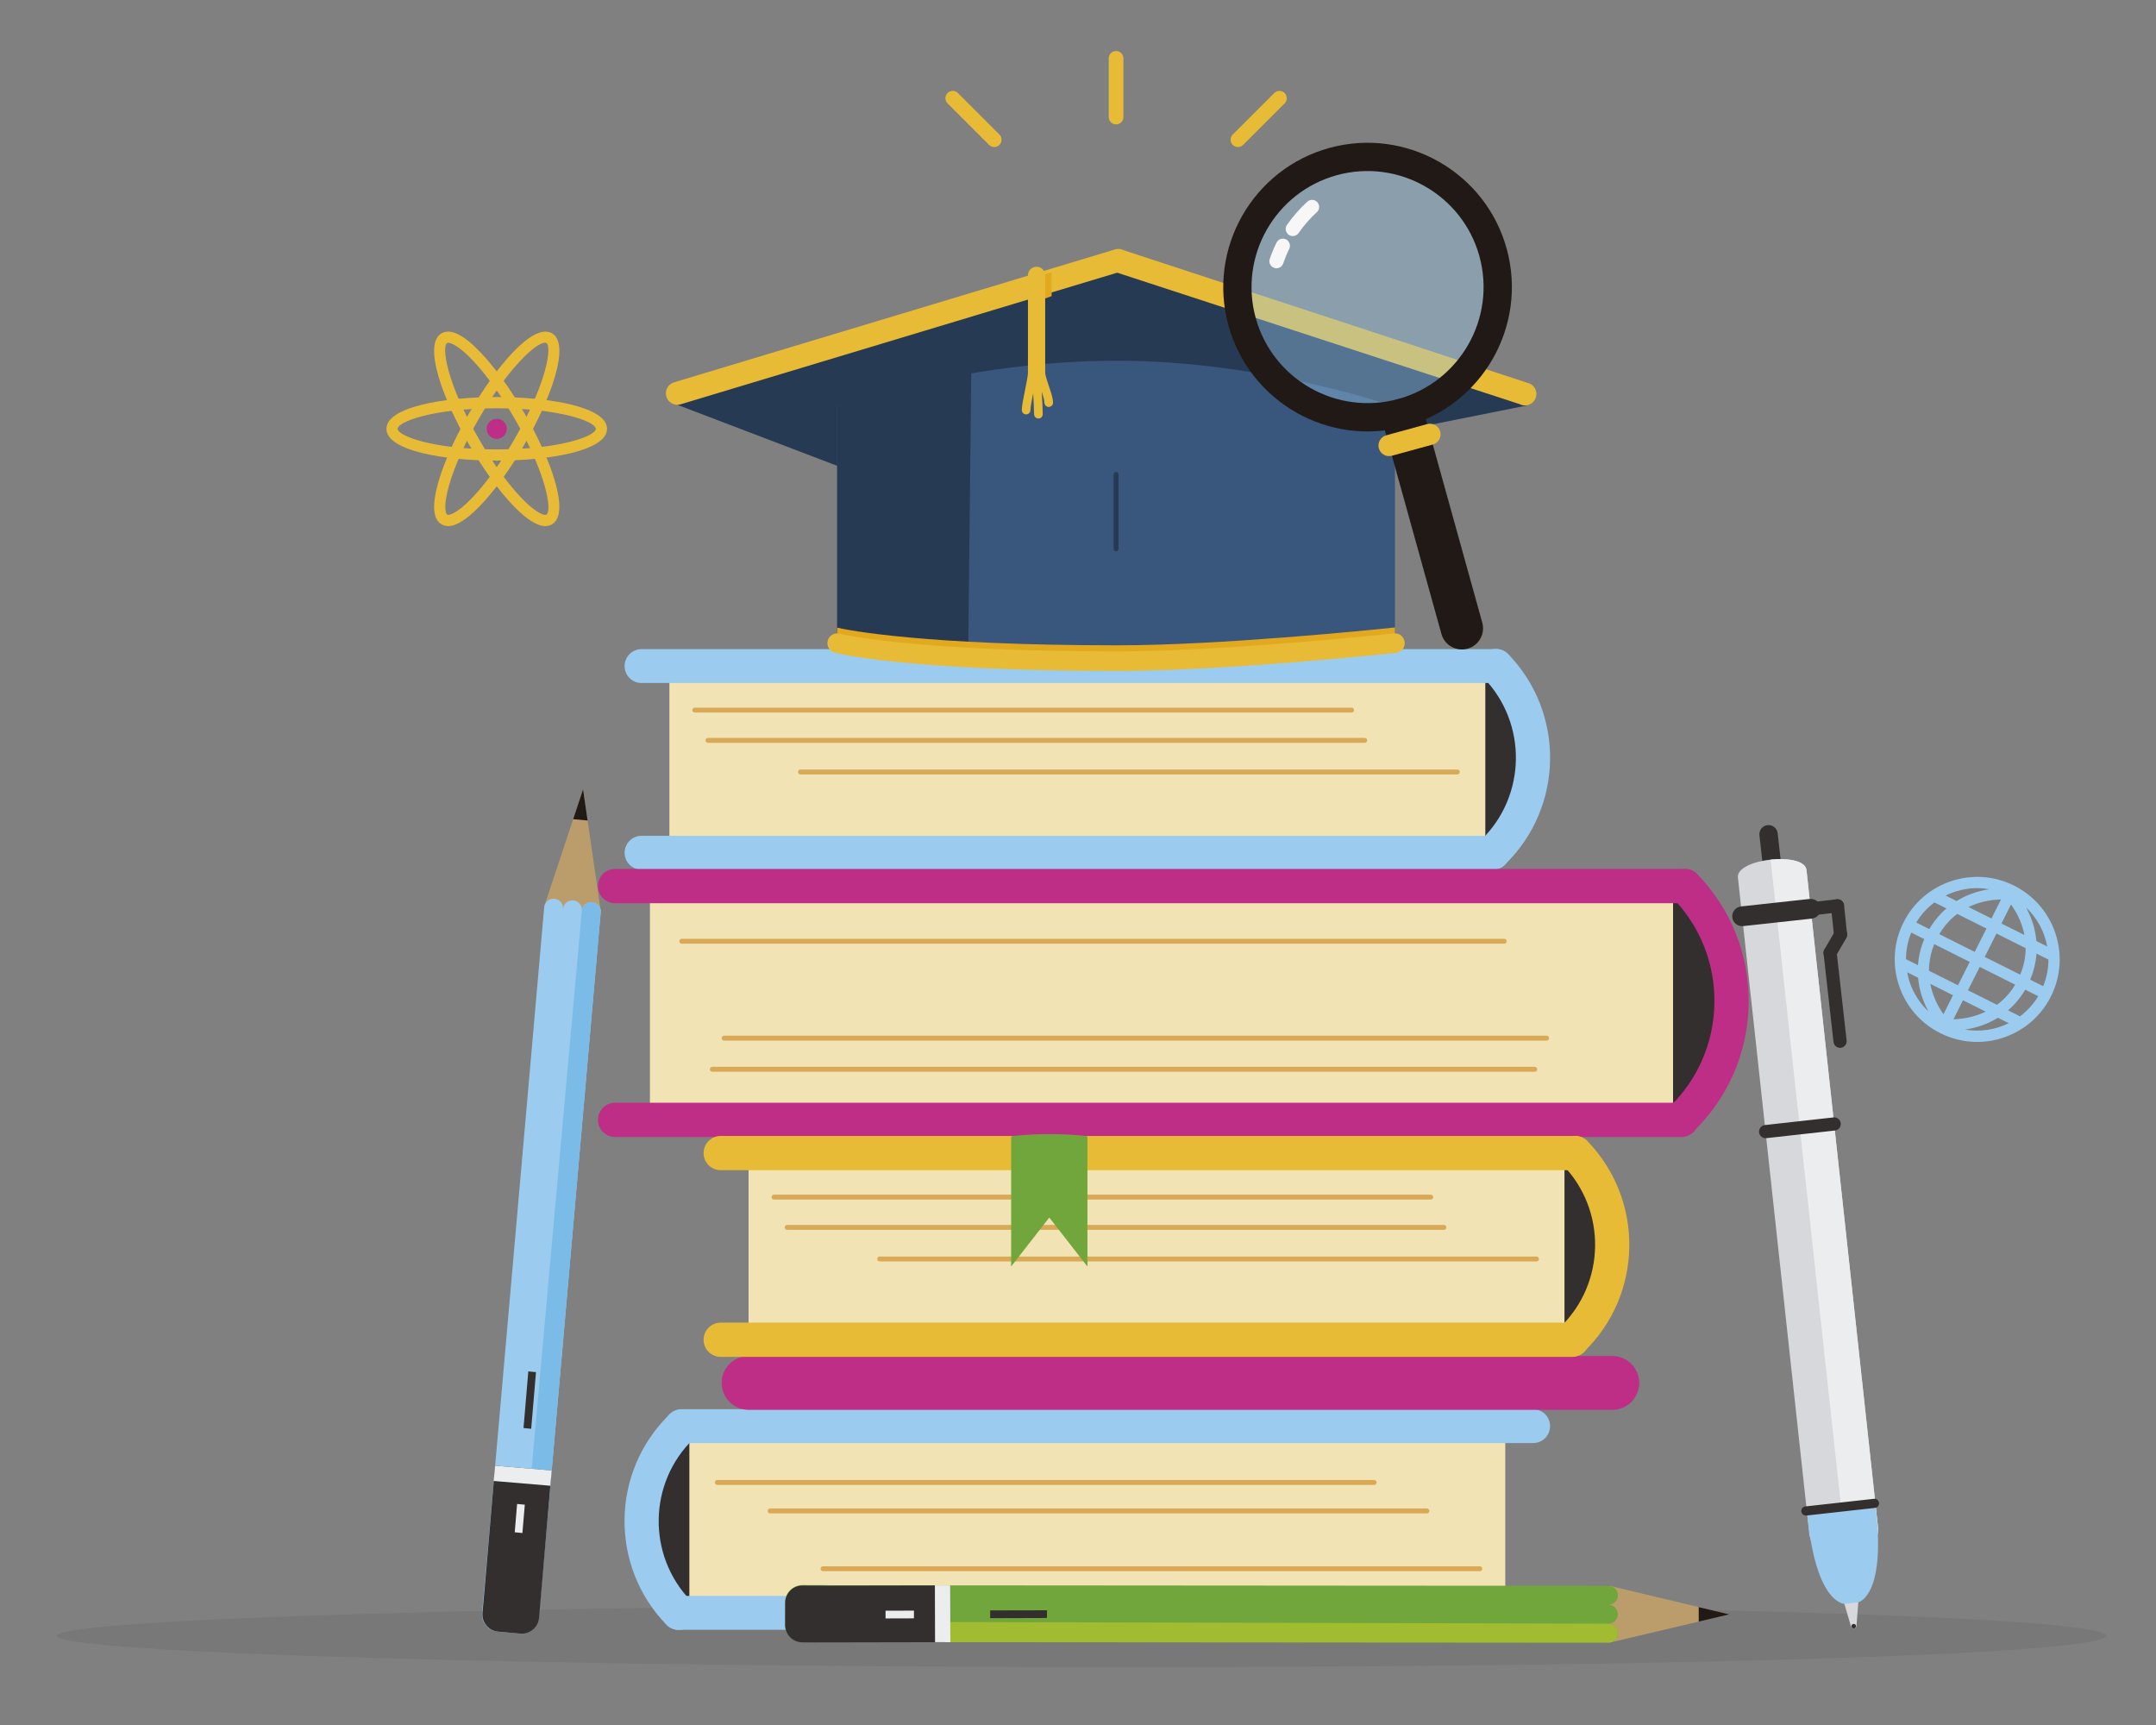 <svg xmlns="http://www.w3.org/2000/svg" xmlns:xlink="http://www.w3.org/1999/xlink" id="OBJECTS" x="0px" y="0px" width="500px" height="400px" viewBox="0 0 500 400" style="enable-background:new 0 0 500 400;" xml:space="preserve"><rect x="0" y="0" width="500" height="400" fill="#808080" stroke="none"/><g style="opacity:0.81;">	<path style="opacity:0.09;fill:#262525;" d="M488.45,379.32c0,4.02-88.78,7.27-226.29,7.27s-248.98-3.26-248.98-7.27  s111.47-7.27,248.98-7.27S488.45,375.31,488.45,379.32z"></path></g><g>	<g>		<g>			<path style="fill:#332F2E;" d="M346.91,197.63h-5.23v-43.18h5.23c0,0,8.64,16.25,8.64,21.64S346.91,197.63,346.91,197.63z"></path>		</g>		<g>			<path style="fill:#9BCBEE;" d="M346.26,201.59c-1.04,0-2.07-0.4-2.85-1.21c-1.53-1.57-1.49-4.09,0.09-5.61    c10.51-10.2,10.77-27.05,0.57-37.57c-1.53-1.57-1.49-4.09,0.09-5.61c1.57-1.52,4.08-1.49,5.61,0.09    c13.24,13.66,12.91,35.54-0.75,48.79C348.26,201.22,347.26,201.59,346.26,201.59z"></path>		</g>		<g>			<rect x="155.24" y="154.45" style="fill:#F1E3B4;" width="189.22" height="43.29"></rect>		</g>		<g>			<path style="fill:#9BCBEE;" d="M346.92,158.38H148.78c-2.17,0-3.93-1.76-3.93-3.93s1.76-3.93,3.93-3.93h198.15    c2.17,0,3.93,1.76,3.93,3.93S349.09,158.38,346.92,158.38z"></path>		</g>		<g>			<path style="fill:#9BCBEE;" d="M346.26,201.67H148.78c-2.17,0-3.93-1.76-3.93-3.93s1.76-3.93,3.93-3.93h197.49    c2.17,0,3.93,1.76,3.93,3.93S348.43,201.67,346.26,201.67z"></path>		</g>		<g>			<path style="fill:#D9A957;" d="M313.45,165.23H161.13c-0.31,0-0.57-0.25-0.57-0.57c0-0.31,0.25-0.57,0.57-0.57h152.32    c0.31,0,0.57,0.25,0.57,0.57C314.02,164.98,313.76,165.23,313.45,165.23z"></path>		</g>		<g>			<path style="fill:#D9A957;" d="M316.5,172.25H164.18c-0.31,0-0.57-0.25-0.57-0.57c0-0.31,0.25-0.57,0.57-0.57H316.5    c0.31,0,0.57,0.25,0.57,0.57C317.07,172,316.81,172.25,316.5,172.25z"></path>		</g>		<g>			<path style="fill:#D9A957;" d="M337.96,179.58H185.64c-0.31,0-0.57-0.25-0.57-0.57c0-0.31,0.25-0.57,0.57-0.57h152.32    c0.31,0,0.57,0.25,0.57,0.57C338.53,179.32,338.28,179.58,337.96,179.58z"></path>		</g>	</g>	<g>		<g>			<path style="fill:#332F2E;" d="M157.41,330.81h5.23v43.18h-5.23c0,0-8.64-16.25-8.64-21.64S157.41,330.81,157.41,330.81z"></path>		</g>		<g>			<rect x="159.87" y="330.7" style="fill:#F1E3B4;" width="189.22" height="43.29"></rect>		</g>		<g>			<g>				<path style="fill:#9BCBEE;" d="M157.4,377.96c-1.04,0-2.07-0.4-2.85-1.21c-13.24-13.66-12.91-35.54,0.74-48.79     c1.57-1.52,4.08-1.49,5.61,0.09c1.53,1.57,1.49,4.08-0.09,5.61c-10.51,10.2-10.77,27.05-0.57,37.57     c1.53,1.57,1.49,4.09-0.09,5.61C159.39,377.58,158.39,377.96,157.4,377.96z"></path>			</g>			<g>				<path style="fill:#9BCBEE;" d="M355.55,377.92H157.4c-2.17,0-3.93-1.76-3.93-3.93c0-2.17,1.76-3.93,3.93-3.93h198.15     c2.17,0,3.93,1.76,3.93,3.93C359.47,376.16,357.72,377.92,355.55,377.92z"></path>			</g>			<g>				<path style="fill:#9BCBEE;" d="M355.55,334.63H158.06c-2.17,0-3.93-1.76-3.93-3.93s1.76-3.93,3.93-3.93h197.49     c2.17,0,3.93,1.76,3.93,3.93S357.72,334.63,355.55,334.63z"></path>			</g>			<g>				<path style="fill:#D9A957;" d="M343.19,364.34H190.87c-0.31,0-0.57-0.25-0.57-0.57c0-0.31,0.25-0.57,0.57-0.57h152.32     c0.31,0,0.57,0.25,0.57,0.57C343.76,364.09,343.51,364.34,343.19,364.34z"></path>			</g>			<g>				<path style="fill:#D9A957;" d="M330.92,350.93H178.6c-0.31,0-0.57-0.25-0.57-0.57c0-0.31,0.25-0.57,0.57-0.57h152.32     c0.31,0,0.57,0.25,0.57,0.57C331.49,350.68,331.24,350.93,330.92,350.93z"></path>			</g>			<g>				<path style="fill:#D9A957;" d="M318.68,344.33H166.36c-0.31,0-0.57-0.25-0.57-0.57s0.25-0.57,0.57-0.57h152.32     c0.31,0,0.57,0.25,0.57,0.57S318.99,344.33,318.68,344.33z"></path>			</g>		</g>	</g>	<g>		<path style="fill:#BE2D86;" d="M373.91,326.92H173.6c-3.44,0-6.24-2.79-6.24-6.24s2.79-6.24,6.24-6.24h200.31   c3.44,0,6.24,2.79,6.24,6.24S377.35,326.92,373.91,326.92z"></path>	</g>	<g>		<g>			<path style="fill:#332F2E;" d="M390.75,259.54h-6.55v-54.06h6.55c0,0,10.81,20.35,10.81,27.1S390.75,259.54,390.75,259.54z"></path>		</g>		<g>			<path style="fill:#BE2D86;" d="M389.94,263.5c-1.04,0-2.07-0.4-2.85-1.21c-1.53-1.57-1.49-4.09,0.09-5.61    c6.58-6.38,10.27-14.93,10.41-24.07c0.14-9.15-3.3-17.81-9.67-24.38c-1.53-1.57-1.49-4.09,0.09-5.61    c1.57-1.52,4.08-1.49,5.61,0.09c7.85,8.1,12.08,18.76,11.91,30.03s-4.73,21.79-12.82,29.65    C391.93,263.13,390.93,263.5,389.94,263.5z"></path>		</g>		<g>			<rect x="150.73" y="205.47" style="fill:#F1E3B4;" width="237.27" height="54.21"></rect>		</g>		<g>			<path style="fill:#BE2D86;" d="M390.76,209.44H142.64c-2.19,0-3.97-1.78-3.97-3.97s1.78-3.97,3.97-3.97h248.12    c2.19,0,3.97,1.78,3.97,3.97S392.95,209.44,390.76,209.44z"></path>		</g>		<g>			<path style="fill:#BE2D86;" d="M389.94,263.65h-247.3c-2.19,0-3.97-1.78-3.97-3.97c0-2.19,1.78-3.97,3.97-3.97h247.3    c2.19,0,3.97,1.78,3.97,3.97C393.9,261.87,392.13,263.65,389.94,263.65z"></path>		</g>		<g>			<path style="fill:#D9A957;" d="M348.84,218.83H158.11c-0.31,0-0.57-0.25-0.57-0.57c0-0.31,0.25-0.57,0.57-0.57h190.74    c0.31,0,0.57,0.25,0.57,0.57C349.41,218.57,349.16,218.83,348.84,218.83z"></path>		</g>		<g>			<path style="fill:#D9A957;" d="M358.67,241.3H167.93c-0.31,0-0.57-0.25-0.57-0.57c0-0.31,0.25-0.57,0.57-0.57h190.74    c0.31,0,0.57,0.25,0.57,0.57C359.23,241.05,358.98,241.3,358.67,241.3z"></path>		</g>		<g>			<path style="fill:#D9A957;" d="M355.92,248.52H165.19c-0.31,0-0.57-0.25-0.57-0.57c0-0.31,0.25-0.57,0.57-0.57h190.74    c0.31,0,0.57,0.25,0.57,0.57C356.49,248.27,356.24,248.52,355.92,248.52z"></path>		</g>	</g>	<g>		<g>			<path style="fill:#332F2E;" d="M365.27,310.56h-5.23v-43.18h5.23c0,0,8.64,16.25,8.64,21.64S365.27,310.56,365.27,310.56z"></path>		</g>		<g>			<path style="fill:#E8BB37;" d="M364.63,314.53c-1.04,0-2.07-0.4-2.85-1.21c-1.53-1.57-1.49-4.09,0.09-5.61    c10.51-10.2,10.77-27.05,0.57-37.57c-1.53-1.57-1.49-4.09,0.09-5.61c1.57-1.53,4.08-1.49,5.61,0.09    c13.24,13.66,12.91,35.54-0.75,48.79C366.62,314.16,365.62,314.53,364.63,314.53z"></path>		</g>		<g>			<rect x="173.6" y="267.38" style="fill:#F1E3B4;" width="189.22" height="43.29"></rect>		</g>		<g>			<path style="fill:#E8BB37;" d="M365.28,271.35H167.14c-2.19,0-3.97-1.78-3.97-3.97s1.78-3.97,3.97-3.97h198.15    c2.19,0,3.97,1.78,3.97,3.97S367.48,271.35,365.28,271.35z"></path>		</g>		<g>			<path style="fill:#E8BB37;" d="M364.63,314.64H167.14c-2.19,0-3.97-1.78-3.97-3.97c0-2.19,1.78-3.97,3.97-3.97h197.49    c2.19,0,3.97,1.78,3.97,3.97C368.59,312.86,366.82,314.64,364.63,314.64z"></path>		</g>		<g>			<path style="fill:#D9A957;" d="M331.81,278.16H179.49c-0.31,0-0.57-0.25-0.57-0.57s0.25-0.57,0.57-0.57h152.32    c0.31,0,0.57,0.25,0.57,0.57S332.12,278.16,331.81,278.16z"></path>		</g>		<g>			<path style="fill:#D9A957;" d="M334.86,285.18H182.54c-0.31,0-0.57-0.25-0.57-0.57c0-0.31,0.25-0.57,0.57-0.57h152.32    c0.31,0,0.57,0.25,0.57,0.57C335.43,284.93,335.17,285.18,334.86,285.18z"></path>		</g>		<g>			<path style="fill:#D9A957;" d="M356.32,292.51H204c-0.31,0-0.57-0.25-0.57-0.57s0.25-0.57,0.57-0.57h152.32    c0.31,0,0.57,0.25,0.57,0.57S356.64,292.51,356.32,292.51z"></path>		</g>		<g>			<g>				<path style="fill:#70A63B;" d="M252.18,293.67l-8.84-11.34l-8.84,11.34v-30c0-0.11,0.07-0.19,0.18-0.21     c0.77-0.1,3.96-0.48,8.67-0.48c5.17,0,7.98,0.37,8.67,0.47c0.1,0.02,0.17,0.1,0.17,0.21V293.67z"></path>			</g>		</g>	</g>	<g>		<g>			<polygon style="fill:#BB9D6C;" points="135.22,183.03 126.22,210.14 139.33,211.32    "></polygon>		</g>		<g>			<polygon style="fill:#211915;" points="135.22,183.03 132.92,189.96 136.27,190.26    "></polygon>		</g>		<g>			<path style="fill:#9BCBEE;" d="M139.31,211.56c0.11-1.21-0.78-2.27-1.99-2.38c-1.21-0.11-2.27,0.78-2.38,1.99    c0.11-1.21-0.78-2.27-1.99-2.38c-1.21-0.11-2.27,0.78-2.38,1.99c0.11-1.21-0.78-2.27-1.99-2.38c-1.21-0.11-2.27,0.78-2.38,1.99    l-13.86,157.81l-0.03,0l-0.52,5.8c-0.2,2.2,1.43,4.15,3.63,4.35l5.14,0.46c2.2,0.2,4.15-1.43,4.35-3.63l0.19-2.14l0.03,0    L139.31,211.56z"></path>		</g>		<g>			<path style="fill:#7BBBE8;" d="M139.31,211.56c0.11-1.21-0.78-2.27-1.99-2.38c-1.21-0.11-2.27,0.78-2.38,1.99    c0.1-1.13-13.5,149.72-15.03,167.57l0.65,0.06c2.2,0.2,4.15-1.43,4.35-3.63l0.19-2.14l0.03,0L139.31,211.56z"></path>		</g>		<g>			<path style="fill:#332F2E;" d="M114.83,339.87l-2.42,28.33l-0.52,5.8c-0.2,2.2,1.43,4.15,3.63,4.35l5.14,0.46    c2.2,0.2,4.15-1.43,4.35-3.63l0.19-2.14l2.73-32.06L114.83,339.87z"></path>		</g>		<g>			<polygon style="fill:#ECEDEF;" points="114.82,339.87 114.49,343.41 127.62,344.52 127.95,340.98    "></polygon>		</g>		<g>			<polygon style="fill:#332F2E;" points="124.3,318.18 122.52,318.01 121.41,331.14 123.19,331.31    "></polygon>		</g>		<g>			<polygon style="fill:#ECEDEF;" points="121.71,348.91 119.92,348.75 119.37,355.31 121.15,355.48    "></polygon>		</g>	</g>	<g>		<g>			<g>				<polygon style="fill:#273A53;" points="354.11,94.02 323.51,100.15 194.16,108.02 157.08,93.87 259.08,60.42     "></polygon>			</g>		</g>		<g>			<path style="fill:#E8BB37;" d="M354.88,88.99l-94.26-30.96c-0.06-0.03-0.12-0.04-0.17-0.07c-0.09-0.04-0.18-0.08-0.27-0.11    c-0.08-0.02-0.16-0.04-0.24-0.06c-0.09-0.02-0.17-0.04-0.26-0.05c-0.09-0.01-0.18-0.01-0.26-0.01c-0.08,0-0.17,0-0.25,0    c-0.1,0.01-0.2,0.03-0.3,0.05c-0.06,0.01-0.12,0.01-0.17,0.03L156.38,88.64c-1.42,0.39-2.25,1.85-1.86,3.27    c0.32,1.18,1.4,1.96,2.56,1.96c0.23,0,0.47-0.03,0.71-0.1l101.3-30.54l93.33,30.48c0.39,0.2,0.81,0.3,1.23,0.3    c0.96,0,1.89-0.52,2.36-1.43C356.69,91.28,356.18,89.67,354.88,88.99z"></path>		</g>		<g>			<polygon style="fill:#E2A91F;" points="243.88,68.67 243.88,63.1 239.89,64.53 239.89,70.09    "></polygon>		</g>		<g>			<g>				<path style="fill:#39567D;" d="M323.51,149.14c0,0-38.72,4.18-64.43,4.18c-30.25,0-64.93-4.18-64.93-4.18V94.31     c0,0,29.02-10.67,64.93-10.67c33.95,0,64.43,10.67,64.43,10.67V149.14z"></path>			</g>		</g>		<g>			<g>				<path style="fill:#273A53;" d="M224.53,151.94c-18.77-1.24-30.38-2.81-30.38-2.81V94.31c0,0,12.44-5.55,31.11-9.38     L224.53,151.94z"></path>			</g>		</g>		<g>			<g>				<g>					<path style="fill:#E2A91F;" d="M259.2,154.25c-41.94,0-60.03-2.96-65.04-3.98l0-4.72c2.51,0.57,19.92,4.09,65.04,4.09      c23.53,0,58.32-3.51,64.31-4.14v4.63C316.27,150.88,282.38,154.25,259.2,154.25z"></path>				</g>			</g>		</g>		<g>			<g>				<g>					<path style="fill:#E8BB37;" d="M259.08,155.58c-48.88,0-64.85-4.08-65.51-4.25c-1.21-0.32-1.93-1.56-1.61-2.77      c0.32-1.21,1.56-1.93,2.77-1.61c0.15,0.04,16.26,4.1,64.35,4.1c25.29,0,63.8-4.12,64.18-4.17c1.24-0.13,2.36,0.76,2.5,2.01      c0.14,1.25-0.77,2.36-2.01,2.5C323.36,151.43,284.62,155.58,259.08,155.58z"></path>				</g>			</g>		</g>		<g>			<path style="fill:#E8BB37;" d="M243.24,89.51c-0.4-1.17-0.85-2.49-0.85-3.2c0,0,0-0.01,0-0.01V63.85c0-1.1-0.89-2-2-2    c-1.1,0-2,0.89-2,2v22.46c0,0.03,0.01,0.06,0.01,0.09c-0.02,0.82-0.38,2.55-0.69,4.1c-0.38,1.86-0.74,3.61-0.74,4.59    c0,0.55,0.45,1,1,1c0.55,0,1-0.45,1-1c0-0.73,0.33-2.37,0.64-3.89c0,0.01,0,0.02,0,0.03c0.1,1.95,0.21,3.97,0.21,4.82    c0,0.55,0.45,1,1,1c0.55,0,1-0.45,1-1c0-0.9-0.1-2.86-0.21-4.92c0-0.09-0.01-0.18-0.01-0.27c0.32,0.96,0.61,1.92,0.61,2.5    c0,0.55,0.45,1,1,1c0.55,0,1-0.45,1-1C244.19,92.31,243.73,90.95,243.24,89.51z"></path>		</g>		<g>			<path style="fill:#273A53;" d="M258.83,127.84c-0.31,0-0.57-0.25-0.57-0.57v-17.23c0-0.31,0.25-0.57,0.57-0.57    c0.31,0,0.57,0.25,0.57,0.57v17.23C259.4,127.58,259.14,127.84,258.83,127.84z"></path>		</g>	</g>	<g>		<g>			<path style="fill:#E8BB37;" d="M115.2,106.81c-12.32,0-25.58-2.31-25.58-7.37c0-5.06,13.26-7.37,25.58-7.37    s25.58,2.31,25.58,7.37C140.78,104.5,127.52,106.81,115.2,106.81z M115.2,94.67c-14.87,0-22.98,3.15-22.98,4.77    c0,1.62,8.11,4.77,22.98,4.77s22.98-3.15,22.98-4.77C138.18,97.82,130.07,94.67,115.2,94.67z"></path>		</g>		<g>			<path style="fill:#E8BB37;" d="M126.47,121.99c-1.9,0-4.36-1.55-7.34-4.63c-3.36-3.47-7.02-8.53-10.32-14.23    c-6.16-10.67-10.79-23.3-6.41-25.84c2.03-1.17,5.01,0.25,8.86,4.23c3.36,3.47,7.02,8.53,10.32,14.23    c6.16,10.67,10.79,23.3,6.41,25.84C127.53,121.86,127.03,121.99,126.47,121.99z M103.95,79.49c-0.11,0-0.18,0.02-0.23,0.05    c-1.4,0.81-0.08,9.41,7.36,22.29c3.19,5.53,6.72,10.4,9.93,13.73c3.58,3.71,5.35,3.98,5.69,3.79l0,0    c1.4-0.81,0.08-9.41-7.36-22.29c-3.19-5.53-6.72-10.4-9.93-13.73C106.33,80.15,104.59,79.49,103.95,79.49z"></path>		</g>		<g>			<path style="fill:#E8BB37;" d="M103.94,121.99c-0.55,0-1.06-0.13-1.52-0.4l0,0c-2.03-1.17-2.28-4.46-0.76-9.79    c1.33-4.64,3.87-10.34,7.17-16.05c6.16-10.67,14.78-21,19.17-18.47c4.39,2.53-0.25,15.17-6.41,25.84    c-3.29,5.71-6.96,10.76-10.32,14.23C108.29,120.44,105.83,121.99,103.94,121.99z M126.36,79.46c-1.94,0-8.33,5.54-15.29,17.59    c-3.19,5.53-5.65,11.02-6.92,15.46c-1.42,4.96-0.77,6.63-0.44,6.82l0,0c0.34,0.2,2.11-0.08,5.69-3.79    c3.21-3.32,6.74-8.2,9.93-13.73c7.43-12.88,8.76-21.48,7.36-22.29C126.6,79.49,126.49,79.46,126.36,79.46z"></path>		</g>		<g>			<circle style="fill:#BE2D86;" cx="115.2" cy="99.44" r="2.33"></circle>		</g>	</g>	<g>		<path style="fill:#9BCBEE;" d="M467.11,205.37c-4.57-2.29-9.75-2.66-14.6-1.05c-4.85,1.61-8.78,5.01-11.07,9.58   c-2.29,4.57-2.66,9.75-1.05,14.6c1.61,4.85,5.01,8.78,9.58,11.07c2.7,1.35,5.62,2.04,8.55,2.04c2.03,0,4.07-0.33,6.05-0.99   c4.85-1.61,8.78-5.01,11.07-9.58C480.36,221.61,476.54,210.09,467.11,205.37z M473.84,228.68l-3.02-1.51   c0.83-1.97,1.32-4,1.46-6.05l2.77,1.39C475.05,224.58,474.66,226.67,473.84,228.68z M463.12,233l-6.72-3.37l2.72-5.42l8.22,4.12   C466.22,230.19,464.8,231.75,463.12,233z M442.02,222.42c0-2.1,0.41-4.19,1.22-6.17l3.02,1.51c-0.83,1.97-1.32,4-1.46,6.05   L442.02,222.42z M448.58,218.93l8.22,4.12l-2.72,5.42l-6.73-3.37C447.36,223.01,447.76,220.93,448.58,218.93z M453.91,211.92   l6.77,3.39l-2.72,5.42l-8.22-4.12C450.86,214.73,452.26,213.16,453.91,211.92z M466.38,209.73c1.6,2.25,2.64,4.64,3.1,7.08   l-5.32-2.66L466.38,209.73z M461.84,212.99l-5.31-2.66c2.23-1.09,4.77-1.69,7.53-1.76L461.84,212.99z M452.92,230.78l-2.21,4.41   c-1.56-2.22-2.58-4.61-3.05-7.05L452.92,230.78z M455.24,231.95l5.26,2.63c-2.23,1.08-4.75,1.69-7.47,1.78L455.24,231.95z    M460.28,221.89l2.72-5.42l6.77,3.39c-0.01,2.06-0.43,4.13-1.26,6.15L460.28,221.89z M474.77,219.47l-2.51-1.26   c-0.23-2.65-1.03-5.28-2.38-7.76C472.46,212.88,474.14,216.06,474.77,219.47z M458.57,205.94c0.92,0,1.84,0.1,2.76,0.26   c-2.77,0.41-5.33,1.34-7.58,2.73l-2.53-1.27C453.49,206.54,456.01,205.94,458.57,205.94z M448.62,209.26l2.78,1.39   c-1.55,1.34-2.89,2.94-3.97,4.79l-3.03-1.52C445.51,212.07,446.96,210.5,448.62,209.26z M442.85,227.68   c-0.24-0.73-0.41-1.47-0.55-2.22l2.53,1.27c0.23,2.66,1.03,5.3,2.39,7.79C445.24,232.66,443.74,230.33,442.85,227.68z    M455.68,238.74c2.8-0.4,5.39-1.33,7.65-2.74l2.51,1.26C462.74,238.8,459.18,239.35,455.68,238.74z M468.46,235.67l-2.77-1.39   c1.55-1.34,2.9-2.94,3.98-4.79l3.02,1.51C471.56,232.86,470.11,234.43,468.46,235.67z"></path>	</g>	<g>		<g>			<g>				<path style="fill:#D7D8DC;" d="M425.69,362.31l5.24-0.56c0.4-0.04,0.74,0.29,0.71,0.69l-1.1,14.6     c-0.05,0.72-1.06,0.82-1.26,0.13l-4.14-14.04C425.03,362.75,425.29,362.36,425.69,362.31z"></path>			</g>		</g>		<g>			<g>				<path style="fill:#332F2E;" d="M412.15,211.46c-1.16,0.12-2.21-0.72-2.34-1.88l-1.78-15.9c-0.13-1.17,0.71-2.22,1.88-2.35     c0,0,0.01,0,0.01,0c1.16-0.12,2.21,0.72,2.34,1.88l1.78,15.9c0.13,1.17-0.71,2.22-1.88,2.35     C412.16,211.46,412.16,211.46,412.15,211.46z"></path>			</g>		</g>		<g>			<g>				<path style="fill:#D7D8DC;" d="M428.39,362.5L428.39,362.5c-4.37,0.48-8.34-2.71-8.82-7.09l-16.53-151.93     c-0.48-4.37,15.43-6.11,15.91-1.74l16.53,151.93C435.96,358.05,432.77,362.02,428.39,362.5z"></path>			</g>		</g>		<g>			<g>				<path style="fill:#ECEDEF;" d="M428.39,362.5L428.39,362.5l-17.76-163.16c3.98-0.43,8.07,0.23,8.31,2.41l16.53,151.93     C435.96,358.05,432.77,362.02,428.39,362.5z"></path>			</g>		</g>		<g>			<g>				<path style="fill:#332F2E;" d="M409.63,263.92c-0.84,0.09-1.59-0.51-1.68-1.35c-0.09-0.84,0.51-1.59,1.35-1.69l15.9-1.77     c0,0,0.01,0,0.01,0c0.84-0.09,1.59,0.51,1.68,1.35c0.09,0.84-0.51,1.59-1.35,1.69L409.63,263.92     C409.64,263.92,409.64,263.92,409.63,263.92z"></path>			</g>		</g>		<g>			<g>				<path style="fill:#332F2E;" d="M426.89,242.97c-0.83,0.09-1.58-0.51-1.68-1.35l-2.31-20.51c-0.09-0.84,0.51-1.59,1.35-1.69     c0,0,0.01,0,0.01,0c0.83-0.09,1.58,0.51,1.68,1.35l2.31,20.51c0.09,0.84-0.51,1.59-1.35,1.69     C426.9,242.97,426.9,242.97,426.89,242.97z"></path>			</g>		</g>		<g>			<g>				<path style="fill:#332F2E;" d="M420.09,212.28c-0.83,0.09-1.58-0.51-1.68-1.35c-0.1-0.84,0.51-1.59,1.34-1.69l6.2-0.71     c0,0,0.01,0,0.01,0c0.83-0.09,1.58,0.51,1.68,1.35c0.1,0.84-0.51,1.59-1.34,1.69l-6.2,0.71     C420.1,212.27,420.09,212.27,420.09,212.28z"></path>			</g>		</g>		<g>			<g>				<path style="fill:#332F2E;" d="M404.26,214.75c-1.26,0.13-2.38-0.77-2.52-2.03c-0.14-1.26,0.77-2.39,2.03-2.53l15.91-1.74     c0,0,0.01,0,0.01,0c1.26-0.13,2.38,0.77,2.52,2.03c0.14,1.26-0.77,2.39-2.03,2.53L404.26,214.75     C404.27,214.75,404.26,214.75,404.26,214.75z"></path>			</g>		</g>		<g>			<g>				<path style="fill:#332F2E;" d="M424.58,222.46c-0.31,0.03-0.63-0.03-0.92-0.2c-0.73-0.42-0.98-1.36-0.56-2.09l2.42-4.19     c0.42-0.73,1.36-0.98,2.09-0.56c0.73,0.42,0.98,1.36,0.56,2.09l-2.42,4.19C425.49,222.14,425.05,222.41,424.58,222.46z"></path>			</g>		</g>		<g>			<g>				<path style="fill:#332F2E;" d="M427,218.26c-0.84,0.09-1.59-0.52-1.68-1.36l-0.71-6.7c-0.09-0.84,0.52-1.59,1.36-1.68     c0.84-0.09,1.59,0.52,1.68,1.36l0.71,6.7C428.45,217.42,427.84,218.17,427,218.26z"></path>			</g>		</g>		<g>			<g>				<path style="fill:#9BCBEE;" d="M433.38,348.78l-12.8,1.36c-0.98,0.1-1.45,1.03-1.35,2.01c2.12,20,8.57,19.75,8.57,19.75     l3.08-0.33c0,0,6.36-1.11,4.23-21.1C435.01,349.49,434.36,348.67,433.38,348.78z"></path>			</g>		</g>		<g>			<g>				<path style="fill:#332F2E;" d="M418.92,351.43c-0.58,0.06-1.1-0.36-1.17-0.94c-0.07-0.58,0.36-1.11,0.94-1.17l15.9-1.77     c0,0,0,0,0.01,0c0.58-0.06,1.1,0.36,1.17,0.94c0.07,0.58-0.36,1.11-0.94,1.17L418.92,351.43     C418.92,351.42,418.92,351.42,418.92,351.43z"></path>			</g>		</g>		<g>			<g>				<path style="fill:#332F2E;" d="M429.96,377.61c-0.14,0.01-0.28-0.02-0.39-0.11c-0.12-0.08-0.18-0.22-0.2-0.36     c-0.01-0.14,0.02-0.28,0.12-0.39c0.17-0.21,0.52-0.26,0.74-0.08c0.06,0.05,0.11,0.1,0.13,0.16c0.04,0.06,0.06,0.13,0.06,0.2     c0.02,0.15-0.02,0.28-0.12,0.4c-0.04,0.05-0.1,0.1-0.16,0.13C430.1,377.58,430.04,377.6,429.96,377.61z"></path>			</g>		</g>	</g>	<g>		<g>			<polygon style="fill:#BB9D6C;" points="401.06,374.35 373.27,367.73 373.24,380.9    "></polygon>		</g>		<g>			<polygon style="fill:#211915;" points="401.06,374.35 393.95,372.66 393.95,376.03    "></polygon>		</g>		<g>			<path style="fill:#70A63B;" d="M372.99,380.9c1.21,0,2.2-0.98,2.2-2.19c0-1.21-0.98-2.2-2.19-2.2c1.21,0,2.2-0.98,2.2-2.19    c0-1.21-0.98-2.2-2.19-2.2c1.21,0,2.2-0.98,2.2-2.19c0-1.21-0.98-2.2-2.19-2.2l-181.09-0.13l0-0.03l-5.82-0.02    c-2.21-0.01-4.01,1.78-4.02,3.99l-0.01,5.16c-0.01,2.21,1.78,4.01,4,4.02l2.15,0.01l0,0.03L372.99,380.9z"></path>		</g>		<g>			<path style="fill:#A1BC31;" d="M372.99,380.9c1.21,0,2.2-0.98,2.2-2.19c0-1.21-0.98-2.2-2.19-2.2c1.14,0-173-0.47-190.92-0.45    l0,0.65c-0.01,2.21,1.78,4.01,4,4.02l2.15,0.01l0,0.03L372.99,380.9z"></path>		</g>		<g>			<path style="fill:#332F2E;" d="M220.37,367.64l-28.44,0.05l-5.82-0.02c-2.21-0.01-4.01,1.78-4.02,3.99l-0.01,5.16    c-0.01,2.21,1.78,4.01,4,4.02l2.15,0.01l32.17-0.06L220.37,367.64z"></path>		</g>		<g>			<polygon style="fill:#ECEDEF;" points="220.37,367.62 216.81,367.61 216.85,380.78 220.4,380.8    "></polygon>		</g>		<g>			<polygon style="fill:#332F2E;" points="242.79,375.19 242.81,373.4 229.64,373.43 229.62,375.23    "></polygon>		</g>		<g>			<polygon style="fill:#ECEDEF;" points="211.95,375.27 211.96,373.48 205.37,373.5 205.37,375.29    "></polygon>		</g>	</g>	<g>		<g>			<g style="opacity:0.4;">				<g>					<g>						<circle style="fill:#9BCBEE;" cx="317.15" cy="66.58" r="30.19"></circle>					</g>				</g>			</g>			<g>				<g>					<g>						<path style="fill:#211915;" d="M300.6,95.65c-7.45-4.24-13.28-11.32-15.72-20.21C280,57.64,290.5,39.19,308.3,34.3       c17.8-4.88,36.25,5.62,41.13,23.42c4.88,17.8-5.62,36.25-23.42,41.13C317.11,101.29,308.05,99.89,300.6,95.65z M330.46,43.2       c-5.99-3.41-13.27-4.54-20.43-2.58c-14.31,3.93-22.75,18.76-18.83,33.07c3.93,14.31,18.76,22.75,33.07,18.83       c14.31-3.93,22.75-18.76,18.83-33.07C341.14,52.3,336.45,46.61,330.46,43.2z"></path>					</g>				</g>			</g>			<g>				<g>					<g>						<path style="fill:#F7F7F8;" d="M298.99,54.52c-0.04-0.02-0.08-0.05-0.12-0.08c-0.74-0.52-0.93-1.54-0.41-2.28       c1.37-1.97,2.95-3.78,4.72-5.39c0.67-0.61,1.71-0.56,2.32,0.11c0.61,0.67,0.56,1.71-0.11,2.32c-1.58,1.44-3.01,3.07-4.23,4.84       C300.66,54.74,299.72,54.94,298.99,54.52z"></path>					</g>				</g>			</g>			<g>				<g>					<g>						<path style="fill:#F7F7F8;" d="M295.21,61.99c-0.67-0.38-1-1.2-0.74-1.96c0.44-1.29,0.97-2.56,1.57-3.77       c0.4-0.81,1.38-1.15,2.2-0.75c0.78,0.4,1.15,1.38,0.75,2.2c-0.54,1.09-1.01,2.23-1.41,3.39c-0.29,0.86-1.22,1.31-2.08,1.02       C295.4,62.08,295.3,62.04,295.21,61.99z"></path>					</g>				</g>			</g>			<g>				<g>					<g>						<path style="fill:#211915;" d="M336.59,149.96c-1.09-0.62-1.95-1.66-2.31-2.97l-13.45-48.41c-0.72-2.62,0.82-5.33,3.44-6.04       c2.62-0.72,5.33,0.82,6.04,3.44l13.45,48.41c0.72,2.62-0.82,5.33-3.44,6.04C339.02,150.78,337.69,150.58,336.59,149.96z"></path>					</g>				</g>			</g>		</g>		<g>			<g>				<path style="fill:#E8BB37;" d="M320.92,105.45c-0.55-0.31-0.97-0.83-1.15-1.49c-0.36-1.31,0.41-2.66,1.72-3.02l9.49-2.6     c1.31-0.36,2.66,0.41,3.02,1.72c0.36,1.31-0.41,2.66-1.72,3.02l-9.49,2.6C322.13,105.86,321.47,105.76,320.92,105.45z"></path>			</g>		</g>	</g>	<g>		<path style="fill:#E8BB37;" d="M258.83,28.85c-0.94,0-1.7-0.76-1.7-1.7V13.53c0-0.94,0.76-1.7,1.7-1.7c0.94,0,1.7,0.76,1.7,1.7   v13.62C260.53,28.09,259.77,28.85,258.83,28.85z"></path>	</g>	<g>		<path style="fill:#E8BB37;" d="M230.58,34.1c-0.44,0-0.87-0.17-1.2-0.5l-9.63-9.63c-0.66-0.66-0.66-1.74,0-2.4   c0.66-0.66,1.74-0.66,2.4,0l9.63,9.63c0.66,0.66,0.66,1.74,0,2.4C231.45,33.93,231.01,34.1,230.58,34.1z"></path>	</g>	<g>		<path style="fill:#E8BB37;" d="M287.09,34.1c-0.44,0-0.87-0.17-1.2-0.5c-0.66-0.66-0.66-1.74,0-2.4l9.63-9.63   c0.66-0.66,1.74-0.66,2.4,0c0.66,0.66,0.66,1.74,0,2.4l-9.63,9.63C287.96,33.93,287.52,34.1,287.09,34.1z"></path>	</g></g></svg>